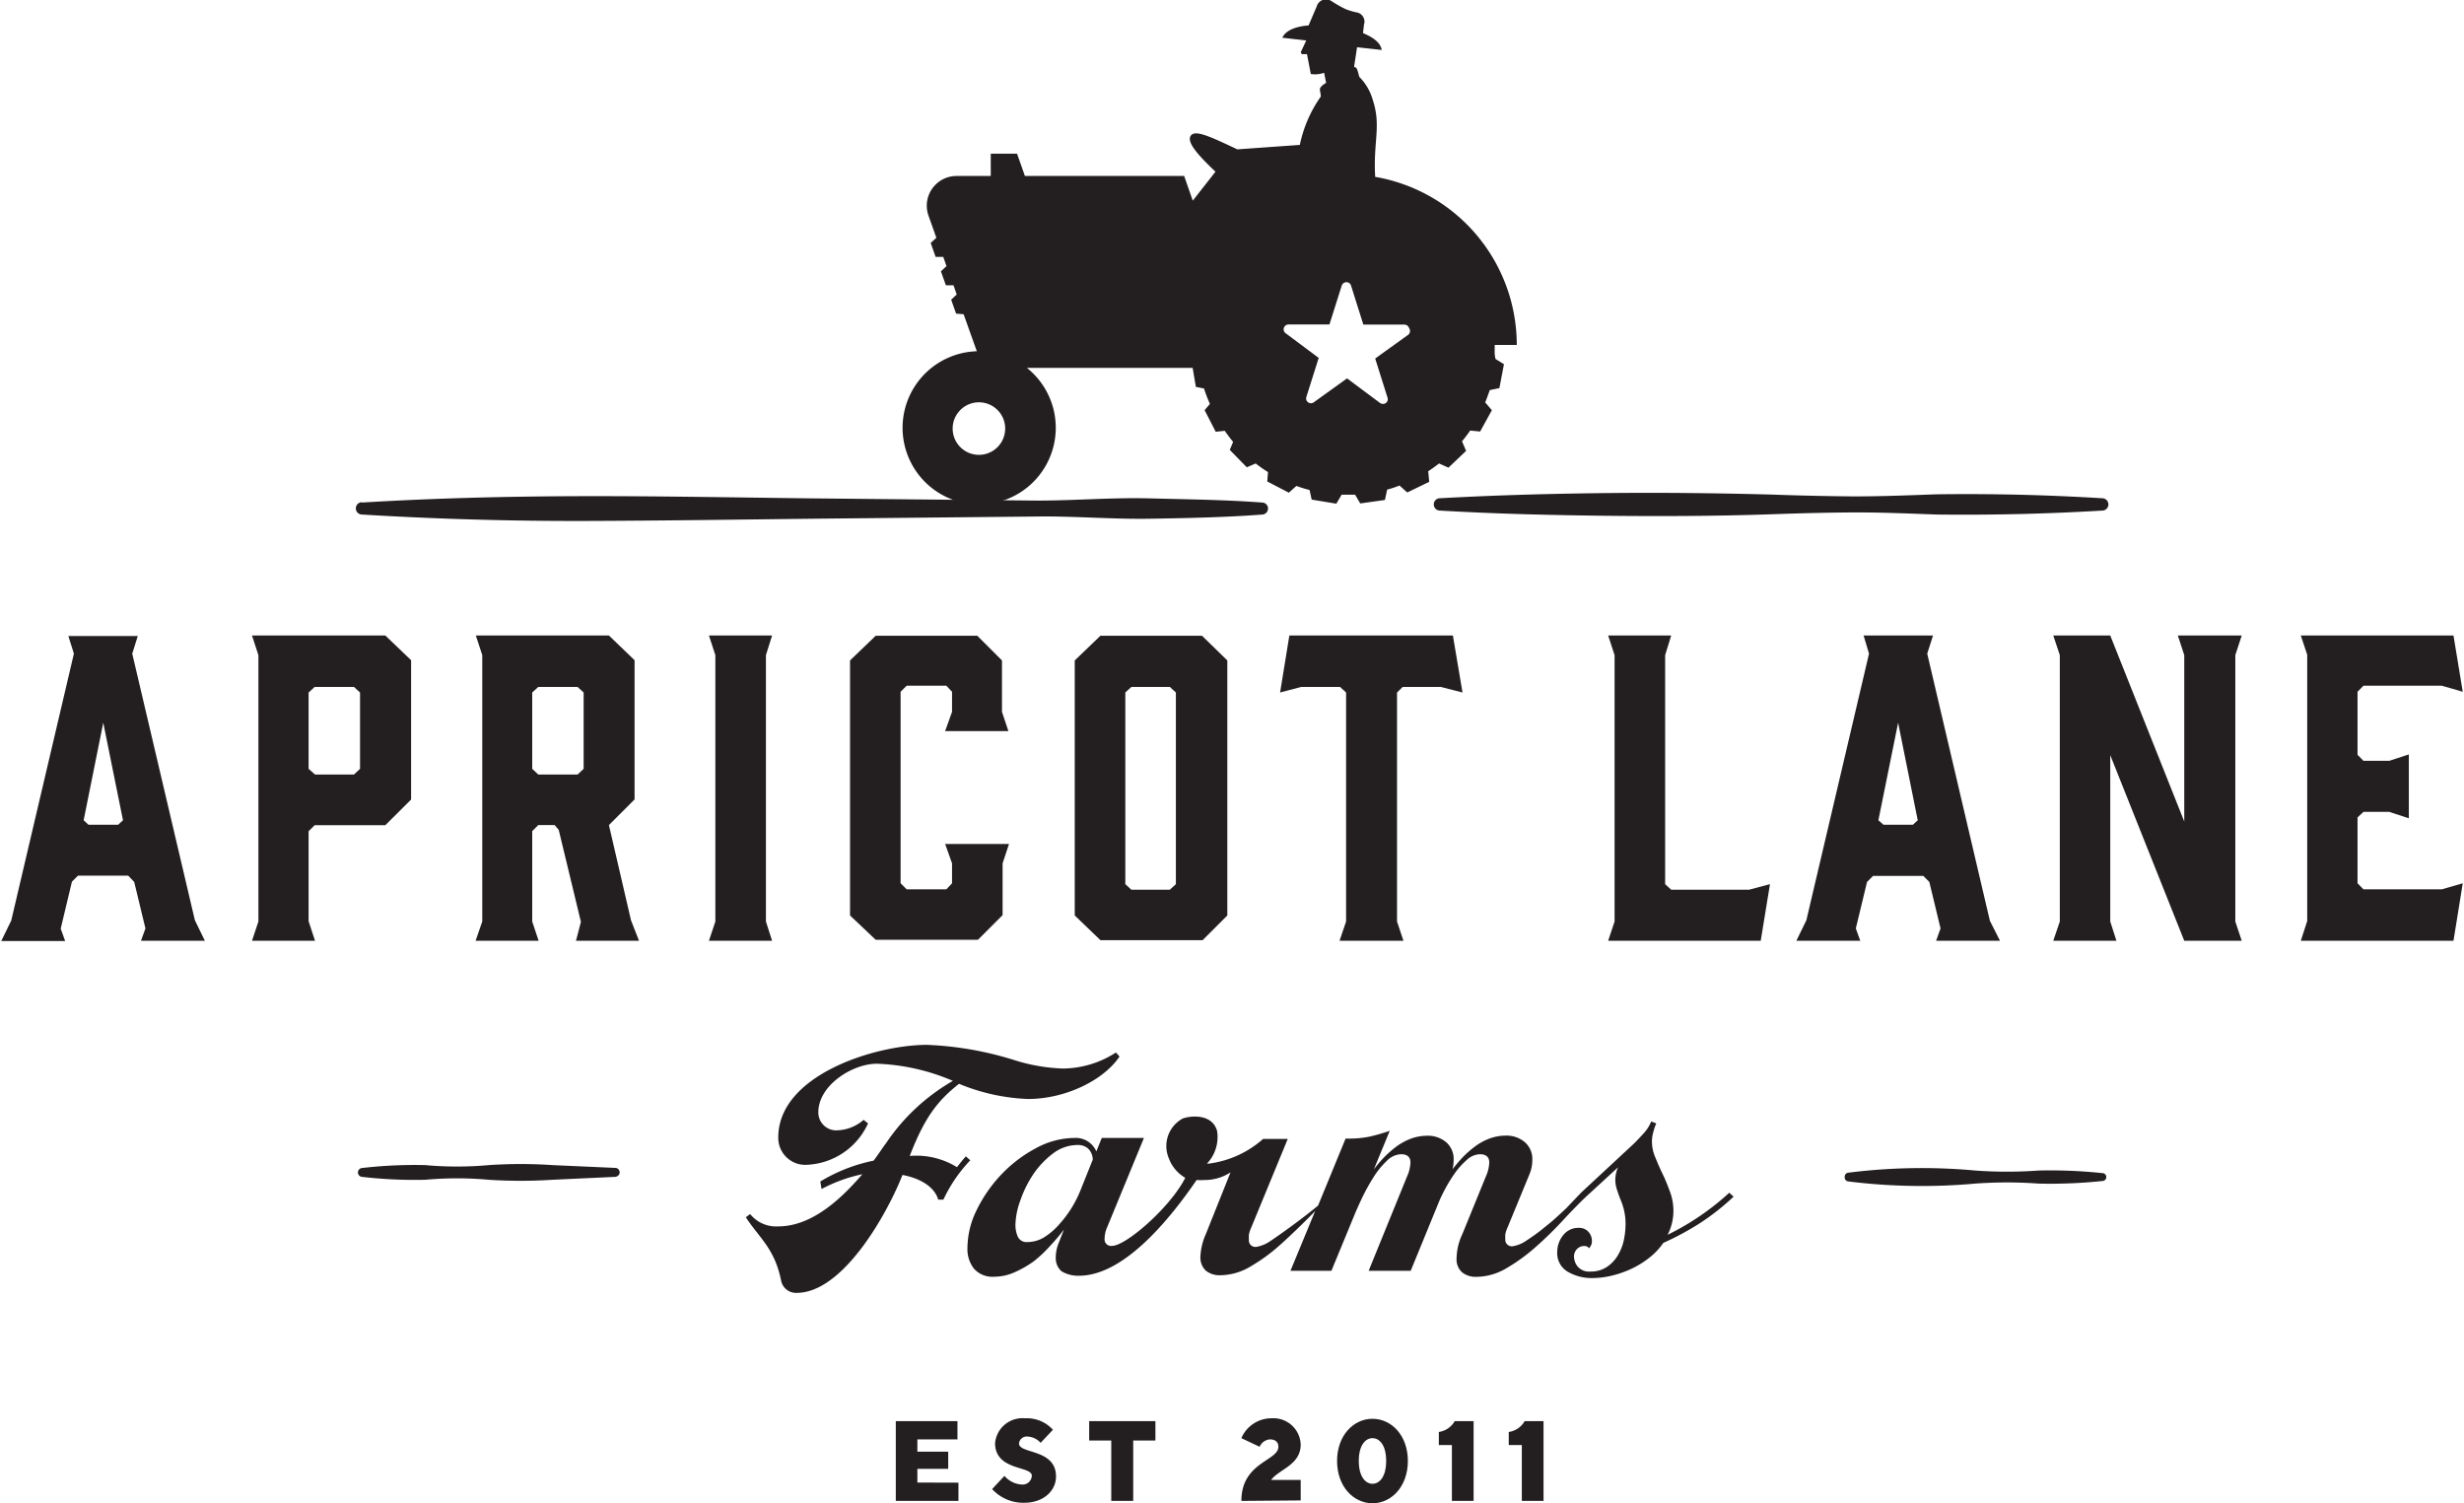 <svg xmlns="http://www.w3.org/2000/svg" width="2.77in" height="1.69in" viewBox="0 0 199.58 121.89"><path d="M16.51,76.28H11.33l.36-1-.91-3.77L10.29,71H6.22l-.49.49L4.82,75.3l.36,1H0l.81-1.66L5.89,53l-.45-1.43h5.63L10.62,53,15.7,74.62ZM7.07,66.87H9.48l.39-.36L8.27,58.6,6.68,66.51Z" fill="#231f20"></path><path d="M25.44,76.28H20.33l.52-1.56V53.12l-.52-1.59H31.14l2.09,2v11.3l-2.09,2.08H25.41l-.49.49v7.3Zm0-13.48h3.16l.49-.46V56.15l-.49-.45H25.41l-.49.45v6.19Z" fill="#231f20"></path><path d="M38.46,76.28,39,74.72V53.12l-.52-1.59H49.27l2.08,2V64.82L49.27,66.9l1.79,7.72.65,1.66H46.6L47,74.75,45.2,67.29l-.33-.39H43.54l-.49.49v7.33l.52,1.56ZM46.73,62.8l.49-.46V56.15l-.49-.45H43.54l-.49.45v6.19l.49.46Z" fill="#231f20"></path><path d="M62.5,76.28H57.38l.52-1.56V53.12l-.52-1.59H62.5L62,53.12v21.6Z" fill="#231f20"></path><path d="M68.82,74.23V53.55l2.08-2h8.24l2,2v4.17l.52,1.56H76.53l.56-1.56V56.09l-.46-.49H73.41l-.49.49V71.62l.49.49h3.22l.46-.49V70l-.56-1.57h5.18L81.19,70v4.2l-2,2H70.9Z" fill="#231f20"></path><path d="M99.41,53.55V74.23l-2,2H89.12l-2.08-2V53.55l2.08-2h8.24ZM94.75,55.7H91.63l-.49.45V71.69l.49.45h3.12l.49-.45V56.15Z" fill="#231f20"></path><path d="M118.48,56.15l-1.76-.45h-3.09l-.46.45V74.72l.52,1.56h-5.18l.53-1.56V56.15l-.49-.45h-3.16l-1.7.45.75-4.62H117.7Z" fill="#231f20"></path><path d="M142.66,76.28H130.29l.52-1.56V53.12l-.52-1.59h5.11l-.49,1.59V71.69l.49.45h6.32l1.69-.45Z" fill="#231f20"></path><path d="M162.06,76.28h-5.18l.36-1-.91-3.77-.49-.49h-4.07l-.49.49-.91,3.77.36,1h-5.18l.81-1.66L151.44,53,151,51.53h5.63L156.16,53l5.08,21.66Zm-9.45-9.41H155l.39-.36-1.59-7.91-1.6,7.91Z" fill="#231f20"></path><path d="M171.5,76.28h-5.12l.53-1.56V53.12l-.53-1.59H171l6,15.08V53.12l-.52-1.59h5.18l-.52,1.59v21.6l.52,1.56H177l-6-15.05V74.72Z" fill="#231f20"></path><path d="M186.45,76.28l.52-1.6V53.09l-.52-1.56h12.38l.75,4.56-1.7-.49h-6.35l-.48.49V61.2l.48.49h2.09l1.59-.52v5.18l-1.59-.52h-2.09l-.48.45v5.34l.48.49h6.35l1.7-.49-.75,4.66Z" fill="#231f20"></path><path d="M149.73,95.09a47.5,47.5,0,0,1,10.32-.18,35.41,35.41,0,0,0,5.15,0,40.48,40.48,0,0,1,5.16.21.32.32,0,0,1,0,.64,40.48,40.48,0,0,1-5.16.21,35.41,35.41,0,0,0-5.15,0,48.13,48.13,0,0,1-10.32-.18.33.33,0,0,1-.26-.38A.32.32,0,0,1,149.73,95.09Z" fill="#231f20"></path><path d="M49.84,95.42l-5.15.24a40.38,40.38,0,0,1-5.16,0,28.58,28.58,0,0,0-5.15,0,37.14,37.14,0,0,1-5.16-.24.36.36,0,0,1,0-.71,37.14,37.14,0,0,1,5.16-.24,28.58,28.58,0,0,0,5.15,0,38.63,38.63,0,0,1,5.16,0l5.15.23a.36.36,0,0,1,0,.71Z" fill="#231f20"></path><path d="M77.61,120.22v1.48H72.53v-6.47h5v1.48H74.28v1h2.5v1.39h-2.5v1.11Z" fill="#231f20"></path><path d="M80.58,117A2.23,2.23,0,0,1,83,115a2.85,2.85,0,0,1,2.27.93l-1,1.06a1.51,1.51,0,0,0-1.06-.51.63.63,0,0,0-.69.56c0,.87,3,.41,3,2.68,0,1.15-1,2.13-2.59,2.13a3.42,3.42,0,0,1-2.59-1.11l1-1.07a2,2,0,0,0,1.39.7.75.75,0,0,0,.83-.7C83.59,118.83,80.58,119.3,80.58,117Z" fill="#231f20"></path><path d="M93.58,115.23v1.57h-1.8v4.9H90v-4.9H88.21v-1.57Z" fill="#231f20"></path><path d="M100.55,121.7c0-3.14,3-3.24,3-4.39,0-.37-.23-.6-.69-.6a1,1,0,0,0-.83.6l-1.48-.7A2.65,2.65,0,0,1,103,115a2.21,2.21,0,0,1,2.36,2.13c0,1.66-1.76,2-2.4,2.87h2.4v1.66Z" fill="#231f20"></path><path d="M111.18,121.89c-1.53,0-2.87-1.35-2.87-3.43s1.34-3.42,2.87-3.42,2.87,1.34,2.87,3.42S112.71,121.89,111.18,121.89Zm0-1.58c.56,0,1.11-.55,1.11-1.85s-.55-1.85-1.11-1.85-1.11.56-1.11,1.85S110.63,120.31,111.18,120.31Z" fill="#231f20"></path><path d="M119.38,115.23v6.47h-1.76v-4.53h-1.06v-1.06a1.79,1.79,0,0,0,1.29-.88Z" fill="#231f20"></path><path d="M125.05,115.23v6.47h-1.76v-4.53h-1.06v-1.06a1.79,1.79,0,0,0,1.29-.88Z" fill="#231f20"></path><path d="M140.11,96.71a21,21,0,0,1-5,3.41,4.23,4.23,0,0,0,.47-2,4.41,4.41,0,0,0-.27-1.47c-.18-.49-.38-1-.6-1.45s-.42-.92-.6-1.36a3.22,3.22,0,0,1-.27-1.22,2.75,2.75,0,0,1,.1-.79,4.61,4.61,0,0,1,.25-.74l-.41-.16a3.12,3.12,0,0,1-.59.94c-.24.27-.5.54-.77.82l-4.31,4,0,0L126.86,98c-.53.49-1.06,1-1.6,1.41a14.76,14.76,0,0,1-1.54,1.14,2.72,2.72,0,0,1-1.17.5h0a.53.53,0,0,1-.6-.59,2.87,2.87,0,0,1,0-.38,2.18,2.18,0,0,1,.16-.5l1.8-4.37a3,3,0,0,0,.23-1.13,1.81,1.81,0,0,0-.62-1.48,2.28,2.28,0,0,0-1.54-.52,3.81,3.81,0,0,0-1.29.23,4.7,4.7,0,0,0-1.17.63,8.38,8.38,0,0,0-1,.87,12.47,12.47,0,0,0-.85,1,3.08,3.08,0,0,0,.09-.72,1.81,1.81,0,0,0-.61-1.48,2.3,2.3,0,0,0-1.54-.52,3.92,3.92,0,0,0-1.3.23,5.07,5.07,0,0,0-1.17.63,9.12,9.12,0,0,0-1,.87,10.69,10.69,0,0,0-.85,1l1.29-3.13a15.51,15.51,0,0,1-1.59.46,7.83,7.83,0,0,1-1.63.17l-.16,0H109l-2.23,5.43c-1.34,1.12-3.35,2.54-3.83,2.85a2.82,2.82,0,0,1-1.17.5h0a.53.53,0,0,1-.61-.59,3.08,3.08,0,0,1,0-.38,2.1,2.1,0,0,1,.15-.5l3-7.28h-2a8.19,8.19,0,0,1-4.4,2v0l0,0h-.15a3.13,3.13,0,0,0,.82-2.65c-.39-1.39-2.1-1.26-2.8-1a2.54,2.54,0,0,0-1.12,3.2A3.05,3.05,0,0,0,96,95.5c-1.19,2.37-4.8,5.52-5.94,5.52h0a.53.53,0,0,1-.6-.59,2.29,2.29,0,0,1,.19-.88l3-7.28H89.23l-.44,1.09A1.81,1.81,0,0,0,87,92.27a6.59,6.59,0,0,0-3.11.83,10.93,10.93,0,0,0-2.78,2.11,11.37,11.37,0,0,0-2,2.86,7,7,0,0,0-.77,3.11,2.57,2.57,0,0,0,.53,1.69,2,2,0,0,0,1.65.65,4,4,0,0,0,1.64-.36,8.49,8.49,0,0,0,1.57-.9A10,10,0,0,0,85.06,101a15,15,0,0,0,1.1-1.3c-.14.38-.29.75-.44,1.13a3.13,3.13,0,0,0-.22,1.18v0a1.4,1.4,0,0,0,.47,1.07,2.6,2.6,0,0,0,1.42.36c3.49,0,7.1-4.21,9.53-7.76a6.06,6.06,0,0,0,.62,0,3.85,3.85,0,0,0,2.13-.62l-2,5a5,5,0,0,0-.44,1.81,1.46,1.46,0,0,0,.44,1.16,1.76,1.76,0,0,0,1.17.37,4.84,4.84,0,0,0,2.47-.72,14.31,14.31,0,0,0,2.39-1.75c.67-.59,1.85-1.72,2.83-2.73l-2,4.84h3.32l1.89-4.58c.14-.35.35-.8.61-1.36a16.84,16.84,0,0,1,.89-1.61,6.66,6.66,0,0,1,1.08-1.34,1.69,1.69,0,0,1,1.18-.56c.51,0,.76.23.76.68a3.07,3.07,0,0,1-.28,1.13l-3.11,7.64h3.41l2.17-5.3a11.34,11.34,0,0,1,.55-1.2,12.58,12.58,0,0,1,.82-1.36,6.08,6.08,0,0,1,1-1.12,1.62,1.62,0,0,1,1.07-.47c.51,0,.76.23.76.68a3.07,3.07,0,0,1-.28,1.13l-1.9,4.66A4.77,4.77,0,0,0,118,102a1.42,1.42,0,0,0,.44,1.16,1.76,1.76,0,0,0,1.17.37,4.87,4.87,0,0,0,2.47-.72,14.73,14.73,0,0,0,2.39-1.75,29.4,29.4,0,0,0,2.18-2.14c.69-.74,1.3-1.37,1.85-1.89l0,0,2.59-2.38a2.54,2.54,0,0,0-.22,1,2.51,2.51,0,0,0,.15.86c.09.29.2.58.33.9a4.87,4.87,0,0,1,.35,1.87,6.24,6.24,0,0,1-.16,1.36,4,4,0,0,1-.51,1.22,2.88,2.88,0,0,1-.88.89,2.3,2.3,0,0,1-1.27.35,1.23,1.23,0,0,1-1.06-.4,1.32,1.32,0,0,1-.3-.82.85.85,0,0,1,.24-.6.81.81,0,0,1,.61-.25.46.46,0,0,1,.38.19,2.09,2.09,0,0,0,.16-.27.6.6,0,0,0,.06-.29,1.07,1.07,0,0,0-.3-.8,1,1,0,0,0-.77-.3,1.55,1.55,0,0,0-1.27.61,2.16,2.16,0,0,0-.47,1.33,1.75,1.75,0,0,0,.84,1.61,3.86,3.86,0,0,0,2,.52,7.07,7.07,0,0,0,1.56-.19,8.56,8.56,0,0,0,1.59-.55,7.24,7.24,0,0,0,1.45-.89,5.36,5.36,0,0,0,1.16-1.22,23.12,23.12,0,0,0,3-1.62,19.75,19.75,0,0,0,2.7-2.13Zm-52.62-.16a9.49,9.49,0,0,1-.68,1.35,9.08,9.08,0,0,1-1,1.34,5.39,5.39,0,0,1-1.2,1.05,2.6,2.6,0,0,1-1.4.42.78.78,0,0,1-.79-.44,2.43,2.43,0,0,1-.19-.94,6.16,6.16,0,0,1,.4-2,9.19,9.19,0,0,1,1.07-2.15,7.08,7.08,0,0,1,1.6-1.67,3.3,3.3,0,0,1,2-.67,1.23,1.23,0,0,1,.8.27,1.26,1.26,0,0,1,.4.92Z" fill="#231f20"></path><path d="M83.25,89.11a16.18,16.18,0,0,1-5.59-1.23c-1.79,1.39-2.83,2.82-4,5.85a6.24,6.24,0,0,1,3.83.91c.23-.3.46-.59.72-.88l.36.32a11.89,11.89,0,0,0-2.18,3.19l-.42,0c-.36-1.21-1.76-1.79-2.9-2-1.17,3-4.77,9.56-8.58,9.56a1.23,1.23,0,0,1-1.26-1c-.52-2.6-1.79-3.48-2.86-5.13l.35-.26a2.7,2.7,0,0,0,2.28,1c2.89,0,5.33-2.51,6.82-4.23a12.4,12.4,0,0,0-3.31,1.2l-.1-.61a13.51,13.51,0,0,1,4.32-1.69c.36-.46.69-1,1-1.4a16.33,16.33,0,0,1,5.43-5.07A17.1,17.1,0,0,0,71,86.25c-2,0-4.75,1.76-4.75,3.93a1.45,1.45,0,0,0,1.56,1.47,3.42,3.42,0,0,0,2.11-.85l.36.29a5.71,5.71,0,0,1-4.87,3.35A2.19,2.19,0,0,1,63,92.23c0-5.07,7.87-7.51,12.06-7.51a27.28,27.28,0,0,1,7,1.21,14.62,14.62,0,0,0,4,.71,8,8,0,0,0,4.32-1.3l.29.33C89.33,87.65,86.21,89.11,83.25,89.11Z" fill="#231f20"></path><path d="M116.65,40.4c4.48-.25,8.95-.37,13.43-.42s8.95,0,13.42.12q3.36.12,6.71.15c2.24,0,4.48-.09,6.71-.17q6.72-.09,13.43.32a.49.49,0,0,1,0,1q-6.72.4-13.43.32c-2.23-.08-4.47-.18-6.71-.17s-4.47.07-6.71.15c-4.47.15-8.95.17-13.42.12s-9-.16-13.43-.42a.49.49,0,0,1,0-1Z" fill="#231f20"></path><path d="M29.21,40.75c6.08-.37,12.17-.51,18.25-.52s12.17.11,18.25.18L84,40.59c3.05,0,6.09-.26,9.13-.18s6.09.11,9.13.34a.48.48,0,0,1,.45.52.49.49,0,0,1-.45.45c-3,.23-6.09.29-9.13.34S87,41.84,84,41.88l-18.25.18c-6.08.07-12.17.16-18.25.18s-12.17-.15-18.25-.52a.49.49,0,0,1,0-1Z" fill="#231f20"></path><path d="M121.09,28.18c0-.07,0-.14,0-.21h1.79a13.83,13.83,0,0,0-11.48-13.63c-.17-2.85.5-4.12-.19-6.22a4.33,4.33,0,0,0-1.1-1.89c-.13-.5-.21-.86-.41-.77h0l0-.12.23-1.51,2,.22c-.1-.58-.65-1-1.52-1.37l.08-.68a.76.76,0,0,0-.63-1,5.8,5.8,0,0,1-.86-.26,11,11,0,0,1-1.19-.68.78.78,0,0,0-1.15.46l-.66,1.54c-1.11.09-1.87.43-2.13,1l1.94.22-.42.9a.15.15,0,0,0,.11.21l.37,0,.31,1.61a2.21,2.21,0,0,0,1.08-.1l.16.82-.18.11c-.51.39-.27.42-.25,1a10.43,10.43,0,0,0-1.7,3.92l-5.07.36C97.88,11,96.79,10.52,96.45,11s.43,1.44,2,2.92l-1.84,2.35-.7-2H83l-.64-1.81H80.23v1.81H77.46a2.41,2.41,0,0,0-2.28,3.21l.64,1.8-.46.42.4,1.13.62,0,.26.75-.45.42.4,1.13.62,0,.26.75-.45.42.4,1.13.61.05,1.07,3a6.21,6.21,0,1,0,4.06,1.35H96.6l.26,1.54.66.13A11.84,11.84,0,0,0,98,32.75l-.43.51.9,1.75.73-.08c.22.31.44.61.68.9l-.27.65,1.38,1.41.72-.31a11.9,11.9,0,0,0,1,.7l-.06.76,1.75.91.61-.55a9.48,9.48,0,0,0,1.07.33l.17.78,2,.33.43-.73.38,0c.24,0,.47,0,.71,0l.42.71,2-.28.18-.84a8.67,8.67,0,0,0,1-.33l.63.56,1.78-.86-.08-.86c.31-.2.59-.41.88-.63l.76.34,1.43-1.36-.33-.78a9.05,9.05,0,0,0,.66-.87l.81.08.95-1.73-.54-.63c.14-.34.26-.69.37-1l.78-.16.37-1.94-.68-.42C121.06,28.76,121.09,28.47,121.09,28.18Zm-41.81,8.7a2.13,2.13,0,1,1,2.12-2.13A2.13,2.13,0,0,1,79.28,36.88Zm34.82-9.75-2.7,1.94,1,3.17a.38.38,0,0,1-.14.44.41.41,0,0,1-.46,0l-2.68-2-2.7,1.94a.39.39,0,0,1-.6-.44l1-3.16-2.68-2a.38.38,0,0,1-.14-.44.39.39,0,0,1,.37-.27l3.32,0,1-3.16a.41.41,0,0,1,.38-.27.39.39,0,0,1,.37.27l1,3.17h3.33a.39.39,0,0,1,.37.27A.41.41,0,0,1,114.1,27.13Z" fill="#231f20"></path></svg>